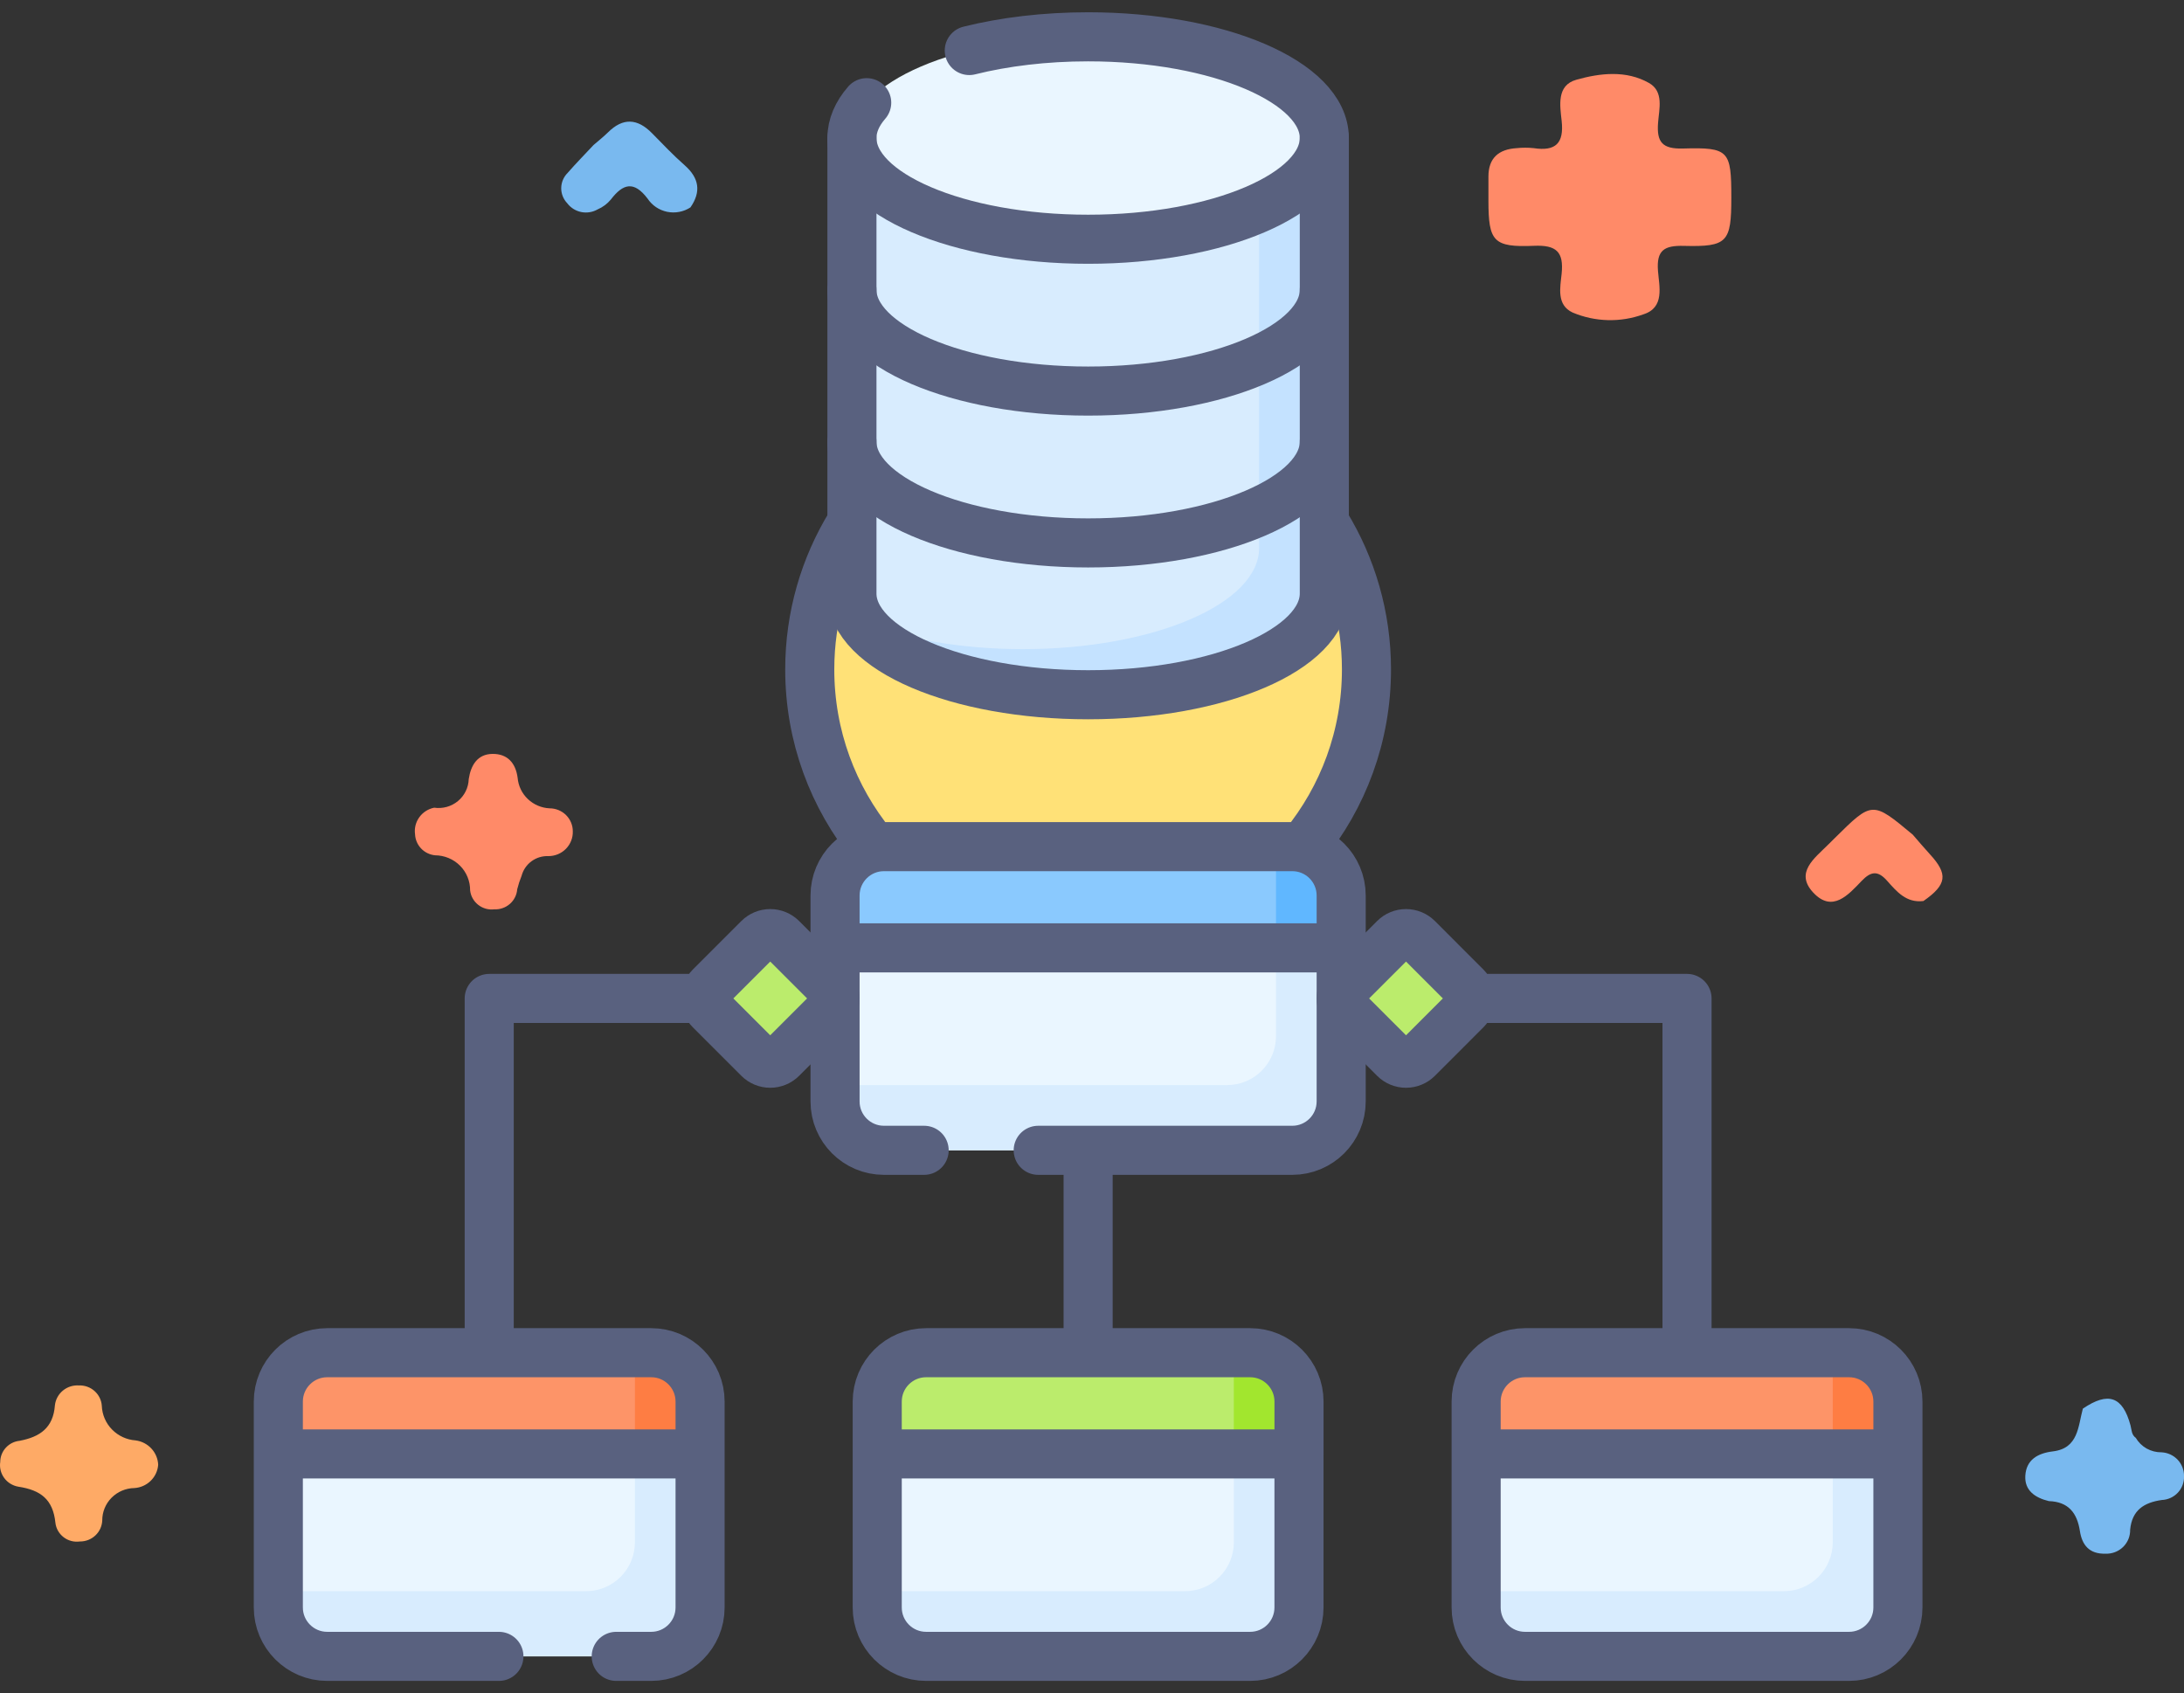<svg width="89" height="69" viewBox="0 0 89 69" fill="none" xmlns="http://www.w3.org/2000/svg">
<rect x="0" y="0" width="89" height="69" fill="#333333" stroke="none"/>
<path d="M83.493 61.173C82.934 61.038 82.494 60.741 82.534 60.131C82.575 59.494 83.028 59.222 83.659 59.146C84.699 59.02 84.681 58.13 84.878 57.405C85.912 56.702 86.502 56.905 86.82 58.088C86.868 58.27 86.858 58.47 87.035 58.595C87.141 58.777 87.294 58.927 87.479 59.031C87.664 59.134 87.873 59.187 88.085 59.184C88.336 59.197 88.572 59.306 88.742 59.487C88.913 59.669 89.005 59.91 89 60.157C89.005 60.28 88.985 60.402 88.942 60.518C88.899 60.633 88.834 60.738 88.75 60.828C88.665 60.919 88.564 60.991 88.451 61.043C88.338 61.094 88.216 61.123 88.092 61.128C87.371 61.232 86.884 61.538 86.805 62.338C86.808 62.469 86.784 62.599 86.735 62.72C86.685 62.842 86.611 62.951 86.517 63.043C86.422 63.135 86.31 63.206 86.186 63.253C86.063 63.3 85.931 63.321 85.798 63.316C85.137 63.333 84.844 62.96 84.757 62.388C84.644 61.653 84.287 61.198 83.493 61.173Z" fill="#79B9EF"/>
<path d="M78.382 36.718C77.684 36.806 77.292 36.333 76.903 35.895C76.529 35.472 76.247 35.499 75.864 35.899C75.323 36.464 74.673 37.21 73.893 36.376C73.131 35.561 73.941 34.979 74.492 34.427C74.584 34.335 74.678 34.243 74.771 34.151C76.298 32.64 76.298 32.64 77.946 34.013C78.177 34.278 78.403 34.548 78.641 34.807C79.396 35.626 79.339 36.051 78.382 36.718Z" fill="#FF8A68"/>
<path d="M6.446 59.689C6.429 59.937 6.32 60.171 6.141 60.346C5.962 60.521 5.725 60.626 5.474 60.641C5.124 60.647 4.791 60.789 4.546 61.036C4.301 61.284 4.165 61.616 4.167 61.962C4.157 62.194 4.057 62.412 3.887 62.572C3.717 62.732 3.491 62.82 3.256 62.818C3.14 62.834 3.022 62.828 2.908 62.798C2.794 62.769 2.688 62.717 2.595 62.646C2.502 62.575 2.424 62.486 2.366 62.386C2.308 62.285 2.271 62.173 2.258 62.058C2.16 61.102 1.658 60.725 0.752 60.586C0.519 60.547 0.31 60.42 0.172 60.231C0.033 60.042 -0.025 59.806 0.01 59.575C0.011 59.361 0.092 59.155 0.238 58.996C0.383 58.837 0.583 58.737 0.799 58.715C1.619 58.559 2.17 58.194 2.238 57.266C2.264 57.034 2.38 56.82 2.561 56.67C2.743 56.519 2.976 56.444 3.212 56.459C3.448 56.449 3.678 56.531 3.853 56.687C4.028 56.843 4.135 57.061 4.149 57.293C4.164 57.654 4.312 57.997 4.567 58.257C4.821 58.516 5.164 58.674 5.528 58.699C5.775 58.732 6.001 58.849 6.169 59.03C6.337 59.211 6.435 59.444 6.446 59.689Z" fill="#FEAA66"/>
<path d="M24.187 5.91C24.384 5.739 24.591 5.578 24.776 5.395C25.389 4.786 25.978 4.826 26.569 5.427C27.005 5.87 27.434 6.324 27.9 6.734C28.49 7.254 28.581 7.81 28.136 8.452C27.997 8.542 27.842 8.605 27.68 8.635C27.517 8.666 27.35 8.665 27.188 8.632C27.025 8.598 26.872 8.534 26.735 8.442C26.598 8.349 26.481 8.231 26.39 8.094C25.831 7.359 25.391 7.482 24.894 8.129C24.749 8.305 24.563 8.444 24.352 8.534C24.151 8.649 23.913 8.687 23.686 8.641C23.458 8.595 23.255 8.467 23.116 8.283C22.956 8.116 22.868 7.894 22.87 7.664C22.873 7.433 22.965 7.213 23.129 7.049C23.468 6.66 23.833 6.29 24.187 5.91Z" fill="#79B9EF"/>
<path d="M17.691 32.915C17.863 32.94 18.038 32.929 18.205 32.883C18.372 32.837 18.527 32.756 18.66 32.646C18.793 32.537 18.901 32.4 18.977 32.246C19.053 32.092 19.096 31.924 19.101 31.753C19.186 31.184 19.458 30.725 20.078 30.723C20.668 30.72 21.012 31.079 21.094 31.697C21.122 32.026 21.269 32.333 21.509 32.561C21.748 32.79 22.064 32.925 22.397 32.941C22.521 32.941 22.644 32.965 22.759 33.012C22.874 33.059 22.978 33.128 23.066 33.215C23.154 33.302 23.223 33.405 23.271 33.519C23.318 33.632 23.343 33.754 23.342 33.876C23.346 34.008 23.324 34.139 23.276 34.261C23.228 34.383 23.156 34.495 23.063 34.59C22.971 34.684 22.86 34.759 22.738 34.81C22.615 34.861 22.484 34.888 22.351 34.888C22.103 34.877 21.86 34.951 21.66 35.097C21.461 35.243 21.319 35.452 21.256 35.688C21.184 35.867 21.124 36.051 21.077 36.238C21.06 36.468 20.953 36.682 20.779 36.835C20.604 36.988 20.376 37.068 20.143 37.057C20.027 37.071 19.909 37.062 19.797 37.031C19.684 36.999 19.579 36.946 19.488 36.874C19.396 36.802 19.32 36.713 19.263 36.612C19.206 36.511 19.171 36.4 19.158 36.285C19.159 36.098 19.124 35.913 19.053 35.74C18.982 35.567 18.878 35.41 18.745 35.277C18.612 35.144 18.454 35.038 18.28 34.966C18.106 34.894 17.919 34.856 17.731 34.855C17.514 34.834 17.311 34.736 17.162 34.579C17.012 34.422 16.924 34.218 16.914 34.002C16.879 33.758 16.94 33.509 17.085 33.307C17.229 33.105 17.446 32.965 17.691 32.915Z" fill="#FF8A68"/>
<path d="M70.553 8.06C70.553 9.866 70.397 10.065 68.623 10.02C67.821 9.999 67.5 10.195 67.564 11.036C67.613 11.677 67.848 12.533 66.969 12.81C66.033 13.15 65 13.123 64.083 12.735C63.421 12.425 63.581 11.711 63.638 11.154C63.728 10.266 63.429 9.978 62.51 10.017C60.853 10.086 60.657 9.836 60.655 8.182C60.655 7.857 60.658 7.532 60.655 7.206C60.651 6.442 61.069 6.082 61.808 6.037C62.037 6.013 62.269 6.013 62.498 6.037C63.393 6.173 63.738 5.841 63.639 4.929C63.571 4.306 63.425 3.478 64.237 3.25C65.204 2.977 66.267 2.854 67.197 3.381C67.812 3.729 67.61 4.444 67.568 5.001C67.507 5.79 67.736 6.077 68.588 6.052C70.461 5.999 70.553 6.139 70.553 8.06Z" fill="#FF8A68"/>
<path d="M44.342 38.625C50.607 38.625 55.686 33.546 55.686 27.281C55.686 21.016 50.607 15.938 44.342 15.938C38.077 15.938 32.998 21.016 32.998 27.281C32.998 33.546 38.077 38.625 44.342 38.625Z" fill="#FFE177"/>
<path d="M53.967 5.625H34.717V24.187C34.717 26.466 39.026 28.312 44.342 28.312C49.657 28.312 53.967 26.466 53.967 24.187V5.625Z" fill="#D8ECFE"/>
<path d="M51.311 5.625V22.328C51.311 24.606 47.002 26.453 41.686 26.453C39.135 26.453 36.816 26.028 35.094 25.334C36.253 27.054 39.955 28.312 44.342 28.312C49.658 28.312 53.967 26.466 53.967 24.187V5.625H51.311Z" fill="#C4E2FF"/>
<path d="M35.748 59.25V65.508C35.748 66.608 36.64 67.5 37.74 67.5H50.944C52.044 67.5 52.935 66.608 52.935 65.508V59.25L44.342 57.32L35.748 59.25Z" fill="#EAF6FF"/>
<path d="M50.28 58.719V62.852C50.28 63.952 49.388 64.844 48.288 64.844H35.748V65.508C35.748 66.608 36.64 67.5 37.74 67.5H50.944C52.044 67.5 52.935 66.608 52.935 65.508V59.25L50.28 58.719Z" fill="#D8ECFE"/>
<path d="M52.935 57.117C52.935 56.017 52.044 55.125 50.944 55.125H37.74C36.64 55.125 35.748 56.017 35.748 57.117V59.25H52.935V57.117Z" fill="#BBEC6C"/>
<path d="M11.342 59.25V65.508C11.342 66.608 12.234 67.5 13.334 67.5H26.537C27.637 67.5 28.529 66.608 28.529 65.508V59.25L19.936 57.32L11.342 59.25Z" fill="#EAF6FF"/>
<path d="M25.873 58.719V62.852C25.873 63.952 24.982 64.844 23.881 64.844H11.342V65.508C11.342 66.608 12.234 67.5 13.334 67.5H26.537C27.637 67.5 28.529 66.608 28.529 65.508V59.25L25.873 58.719Z" fill="#D8ECFE"/>
<path d="M28.529 57.117C28.529 56.017 27.637 55.125 26.537 55.125H13.334C12.234 55.125 11.342 56.017 11.342 57.117V59.25H28.529V57.117Z" fill="#FD9468"/>
<path d="M26.538 55.125H25.874V59.25H28.53V57.117C28.53 56.017 27.638 55.125 26.538 55.125Z" fill="#FE7D43"/>
<path d="M77.342 59.25V65.508C77.342 66.608 76.45 67.5 75.35 67.5H62.146C61.046 67.5 60.154 66.608 60.154 65.508V59.25L68.748 57.32L77.342 59.25Z" fill="#EAF6FF"/>
<path d="M74.686 58.719V62.852C74.686 63.952 73.794 64.844 72.694 64.844H60.154V65.508C60.154 66.608 61.046 67.5 62.146 67.5H75.35C76.45 67.5 77.342 66.608 77.342 65.508V59.25L74.686 58.719Z" fill="#D8ECFE"/>
<path d="M60.154 57.117C60.154 56.017 61.046 55.125 62.146 55.125H75.35C76.45 55.125 77.342 56.017 77.342 57.117V59.25H60.154V57.117Z" fill="#FD9468"/>
<path d="M34.029 38.625V44.883C34.029 45.983 34.921 46.875 36.021 46.875H52.662C53.762 46.875 54.654 45.983 54.654 44.883V38.625L44.342 36.562L34.029 38.625Z" fill="#EAF6FF"/>
<path d="M51.998 38.094V42.227C51.998 43.327 51.106 44.219 50.006 44.219H34.029V44.883C34.029 45.983 34.921 46.875 36.021 46.875H52.662C53.762 46.875 54.654 45.983 54.654 44.883V38.625L51.998 38.094Z" fill="#D8ECFE"/>
<path d="M54.654 36.492C54.654 35.392 53.762 34.5 52.662 34.5H36.021C34.921 34.5 34.029 35.392 34.029 36.492V38.625H54.654V36.492Z" fill="#8AC9FE"/>
<path d="M52.663 34.5H51.999V38.625H54.655V36.492C54.655 35.392 53.763 34.5 52.663 34.5Z" fill="#60B7FF"/>
<path d="M75.35 55.125H74.686V59.25H77.343V57.117C77.343 56.017 76.451 55.125 75.35 55.125Z" fill="#FE7D43"/>
<path d="M50.943 55.125H50.279V59.25H52.935V57.117C52.935 56.017 52.043 55.125 50.943 55.125Z" fill="#A2E62E"/>
<path d="M30.918 43.136L28.941 41.158C28.816 41.034 28.746 40.865 28.746 40.689C28.746 40.513 28.816 40.344 28.941 40.219L30.918 38.241C31.043 38.117 31.212 38.047 31.388 38.047C31.564 38.047 31.733 38.117 31.857 38.241L33.835 40.219C33.96 40.344 34.029 40.513 34.029 40.689C34.029 40.865 33.96 41.034 33.835 41.158L31.857 43.136C31.733 43.26 31.564 43.33 31.388 43.33C31.212 43.33 31.043 43.26 30.918 43.136ZM57.766 43.136L59.744 41.158C59.868 41.034 59.938 40.865 59.938 40.689C59.938 40.513 59.868 40.344 59.744 40.219L57.766 38.241C57.641 38.117 57.472 38.047 57.296 38.047C57.12 38.047 56.951 38.117 56.827 38.241L54.849 40.219C54.725 40.344 54.655 40.513 54.655 40.689C54.655 40.865 54.725 41.034 54.849 41.158L56.827 43.136C56.951 43.26 57.12 43.33 57.296 43.33C57.472 43.33 57.641 43.26 57.766 43.136Z" fill="#BBEC6C"/>
<path d="M44.342 9.75C49.657 9.75 53.967 7.903 53.967 5.625C53.967 3.347 49.657 1.5 44.342 1.5C39.026 1.5 34.717 3.347 34.717 5.625C34.717 7.903 39.026 9.75 44.342 9.75Z" fill="#EAF6FF"/>
<path d="M34.658 21.371C33.605 23.093 32.998 25.117 32.998 27.283C32.998 30 33.953 32.494 35.546 34.448M54.025 21.371C55.078 23.093 55.685 25.117 55.685 27.283C55.685 30 54.73 32.494 53.137 34.448M42.308 46.877H52.662C53.762 46.877 54.654 45.985 54.654 44.885V38.627M34.029 38.627V44.885C34.029 45.985 34.921 46.877 36.021 46.877H37.66M34.029 38.627V36.494C34.029 35.394 34.921 34.502 36.021 34.502H52.662C53.762 34.502 54.654 35.394 54.654 36.494V38.627H34.029Z" stroke="#59617F" stroke-width="2" stroke-miterlimit="10" stroke-linecap="round" stroke-linejoin="round"/>
<path d="M19.936 54.992V40.688H28.613M68.748 54.992V40.688H60.071M44.342 47.008V54.992M53.967 11.812C53.967 14.091 49.657 15.937 44.342 15.937C39.026 15.937 34.717 14.091 34.717 11.812M53.967 18C53.967 20.278 49.657 22.125 44.342 22.125C39.026 22.125 34.717 20.278 34.717 18M39.499 2.059C40.921 1.704 42.576 1.5 44.342 1.5C49.657 1.5 53.967 3.347 53.967 5.625C53.967 7.903 49.657 9.75 44.342 9.75C39.026 9.75 34.717 7.903 34.717 5.625C34.717 5.119 34.93 4.633 35.319 4.185M30.918 43.135L28.94 41.157C28.816 41.032 28.746 40.864 28.746 40.688C28.746 40.511 28.816 40.343 28.94 40.218L30.918 38.24C31.043 38.116 31.211 38.046 31.387 38.046C31.564 38.046 31.733 38.116 31.857 38.24L33.835 40.218C33.959 40.343 34.029 40.511 34.029 40.688C34.029 40.864 33.959 41.032 33.835 41.157L31.857 43.135C31.732 43.259 31.564 43.329 31.387 43.329C31.211 43.329 31.043 43.259 30.918 43.135ZM57.766 43.135L59.743 41.157C59.868 41.032 59.938 40.864 59.938 40.688C59.938 40.511 59.868 40.343 59.743 40.218L57.766 38.24C57.641 38.116 57.472 38.046 57.296 38.046C57.12 38.046 56.951 38.116 56.827 38.24L54.849 40.218C54.724 40.343 54.654 40.511 54.654 40.688C54.654 40.864 54.724 41.032 54.849 41.157L56.827 43.135C56.951 43.259 57.12 43.329 57.296 43.329C57.472 43.329 57.641 43.259 57.766 43.135Z" stroke="#59617F" stroke-width="2" stroke-miterlimit="10" stroke-linecap="round" stroke-linejoin="round"/>
<path d="M34.717 5.625V24.187C34.717 26.466 39.026 28.312 44.342 28.312C49.657 28.312 53.967 26.466 53.967 24.187V5.625M35.748 59.25V65.508C35.748 66.608 36.64 67.5 37.74 67.5H50.944C52.044 67.5 52.935 66.608 52.935 65.508V59.25M25.112 67.5H26.538C27.637 67.5 28.529 66.608 28.529 65.508V59.25M11.342 59.25V65.508C11.342 66.608 12.234 67.5 13.334 67.5H20.331M77.342 59.25V65.508C77.342 66.608 76.45 67.5 75.35 67.5H62.146C61.046 67.5 60.154 66.608 60.154 65.508V59.25M52.936 57.117C52.936 56.017 52.044 55.125 50.944 55.125H37.74C36.64 55.125 35.748 56.017 35.748 57.117V59.25H52.936V57.117ZM28.529 57.117C28.529 56.017 27.637 55.125 26.537 55.125H13.334C12.234 55.125 11.342 56.017 11.342 57.117V59.25H28.529V57.117ZM60.154 57.117C60.154 56.017 61.046 55.125 62.146 55.125H75.35C76.45 55.125 77.342 56.017 77.342 57.117V59.25H60.154V57.117Z" stroke="#59617F" stroke-width="2" stroke-miterlimit="10" stroke-linecap="round" stroke-linejoin="round"/>
</svg>
